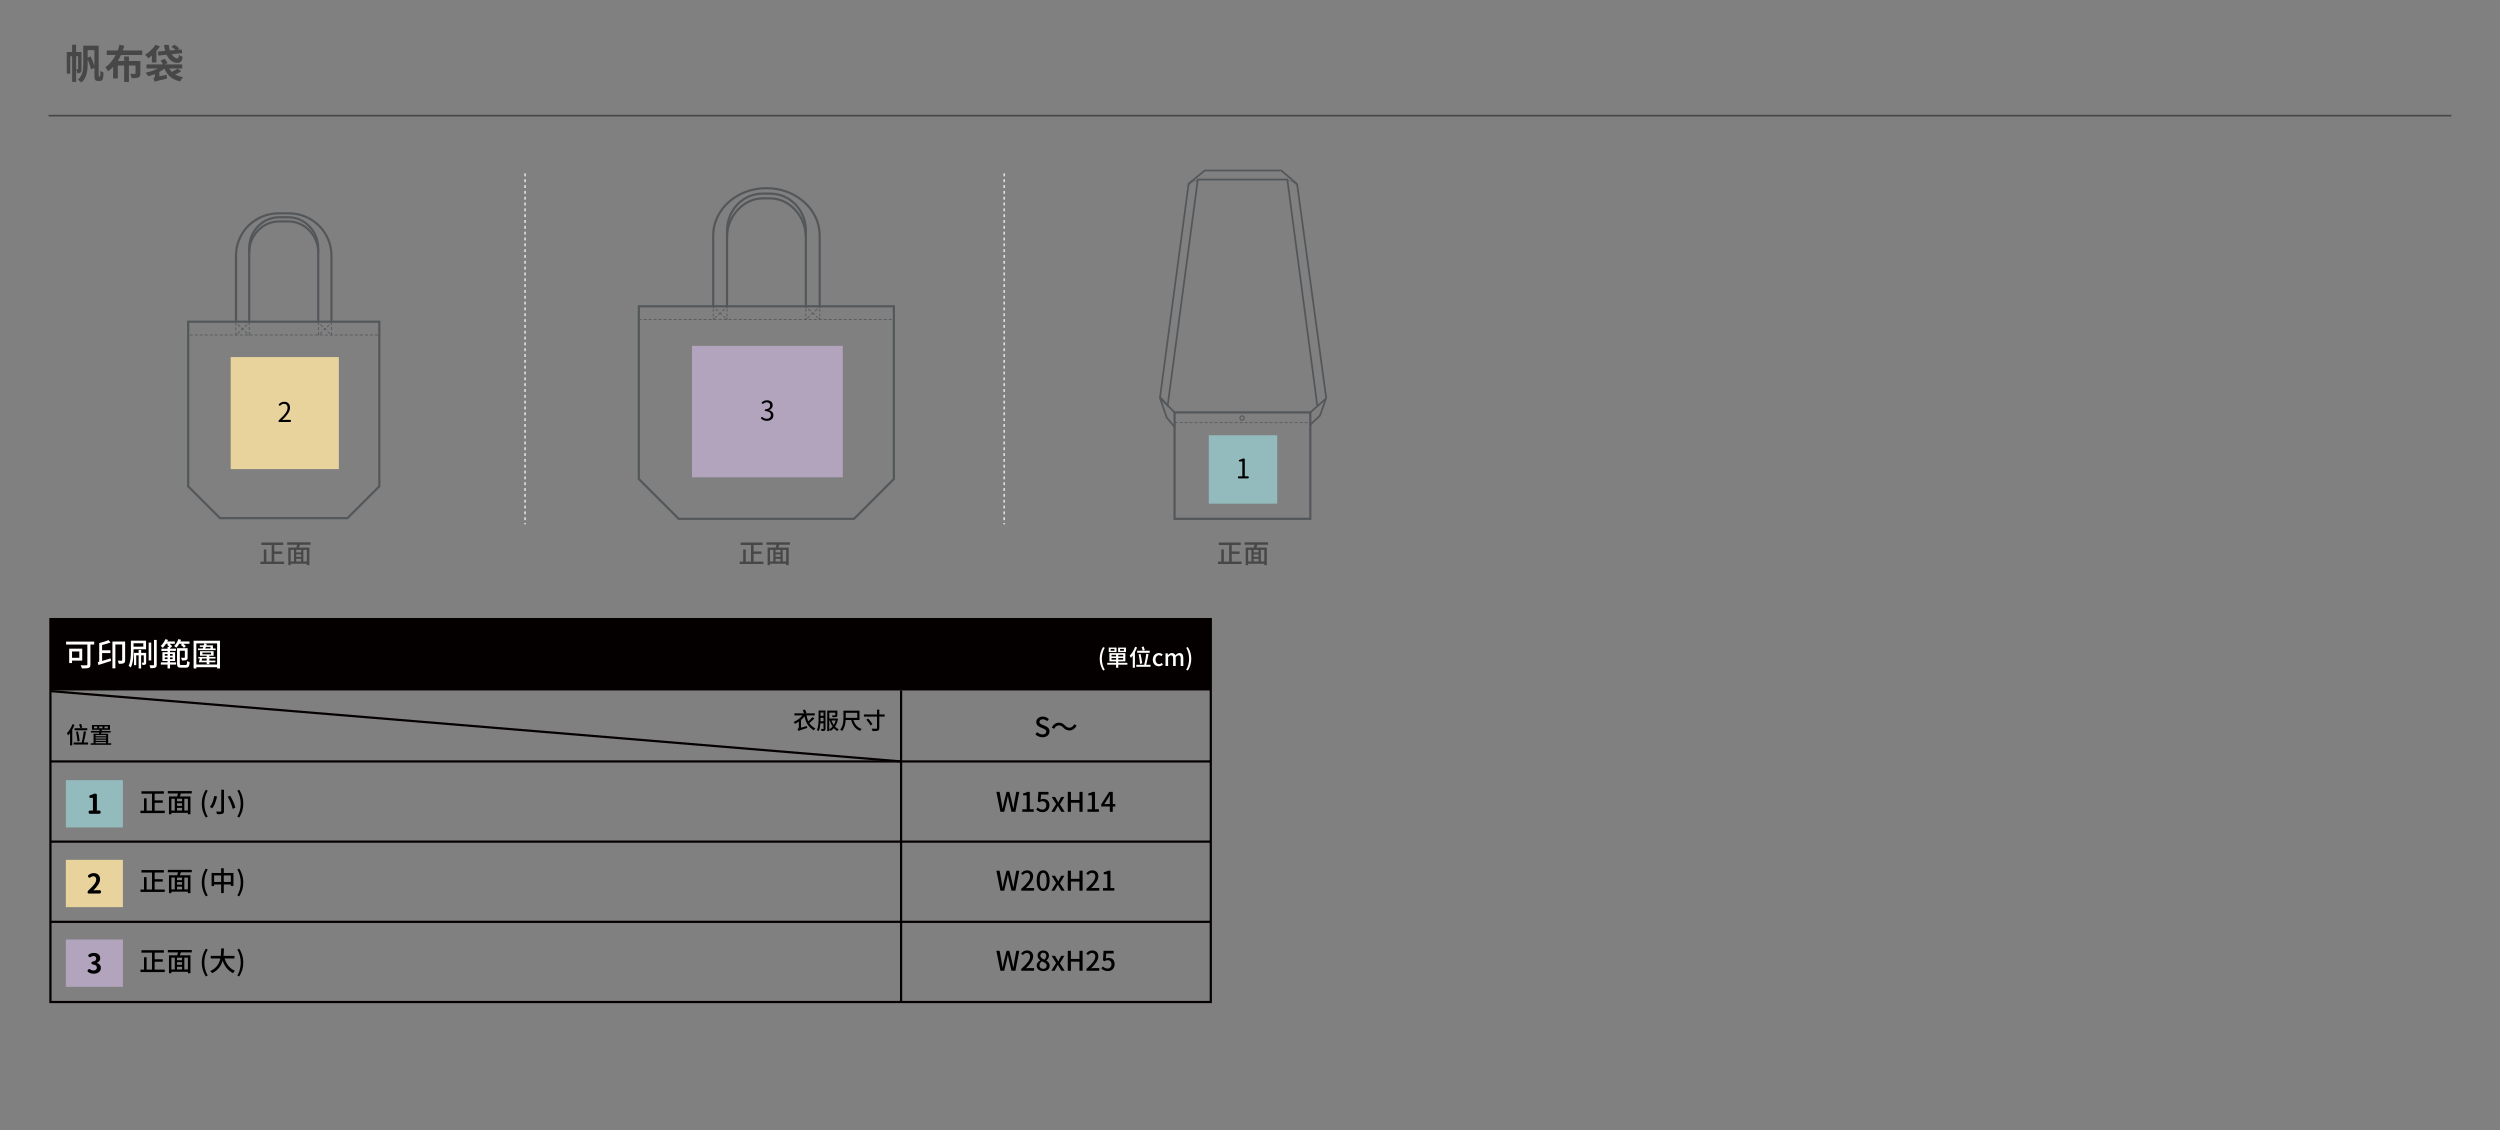 <?xml version="1.0" encoding="utf-8"?>
<!-- Generator: Adobe Illustrator 25.0.1, SVG Export Plug-In . SVG Version: 6.00 Build 0)  -->
<svg version="1.1" id="圖層_1" xmlns="http://www.w3.org/2000/svg" xmlns:xlink="http://www.w3.org/1999/xlink" x="0px" y="0px"
	 viewBox="0 0 1129.28 510.6" style="enable-background:new 0 0 1129.28 510.6;" xml:space="preserve">
<rect x="0" y="0" width="1129.28" height="510.6" fill="#808080" stroke="none"/>
<style type="text/css">
	.st0{clip-path:url(#SVGID_2_);}
	.st1{fill:#040000;}
	.st2{fill:none;stroke:#040000;stroke-miterlimit:10;}
	.st3{fill:#FFFFFF;}
	.st4{fill:#93BABD;}
	.st5{fill:#E7D39B;}
	.st6{fill:#B3A4BE;}
	.st7{fill:#C0BFBE;}
	.st8{fill:#D6D594;}
	.st9{fill:#D0A6A6;}
	.st10{fill:none;stroke:#000000;stroke-miterlimit:10;}
	.st11{fill:#94BABE;}
	.st12{fill:none;stroke:#54575A;}
	.st13{fill:#E8D39B;}
	.st14{fill:none;stroke:#54575A;stroke-linecap:round;stroke-linejoin:round;}
	.st15{fill:none;stroke:#595857;stroke-linejoin:round;stroke-miterlimit:10;}
	.st16{fill:#FFFFFF;stroke:#231815;stroke-linejoin:round;stroke-miterlimit:10;}
	.st17{fill:none;stroke:#54575A;stroke-width:0.777;}
	.st18{fill:#C0BFBF;}
	.st19{fill:#B4A4BE;}
	.st20{fill:none;stroke:#474747;stroke-width:0.75;stroke-miterlimit:10;}
	.st21{fill:#474747;}
	.st22{fill:none;stroke:#DCDDDD;stroke-width:0.75;stroke-miterlimit:10;stroke-dasharray:1.316,1.316;}
	.st23{fill:none;stroke:#040000;stroke-width:0.5;stroke-miterlimit:10;}
	.st24{fill:none;stroke:#000000;stroke-width:0.5;stroke-miterlimit:10;}
	.st25{fill:none;stroke:#54575A;stroke-miterlimit:10;}
	.st26{fill:none;stroke:#54575A;stroke-dasharray:1.5,1;}
	.st27{fill:none;stroke:#54575A;stroke-width:0.8;}
	.st28{fill:#54575A;}
	.st29{fill:#B0C7E7;}
	.st30{fill:#B1C693;}
	.st31{fill:none;stroke:#54575A;stroke-width:0.75;}
	.st32{fill:none;stroke:#000000;stroke-linecap:round;stroke-linejoin:round;}
	.st33{fill:none;stroke:#54575A;stroke-width:0.75;stroke-dasharray:1.5,1;}
	.st34{fill:#898989;}
	.st35{clip-path:url(#SVGID_6_);}
	.st36{fill:none;stroke:#140804;stroke-width:0.5;stroke-miterlimit:10;}
	.st37{fill:#140804;}
	.st38{fill:none;stroke:#140804;stroke-width:0.5;stroke-linecap:round;stroke-linejoin:round;stroke-miterlimit:10;}
	.st39{fill:none;}
	
		.st40{clip-path:url(#SVGID_10_);fill:none;stroke:#140804;stroke-width:0.5;stroke-linecap:round;stroke-linejoin:round;stroke-miterlimit:10;}
	
		.st41{clip-path:url(#SVGID_12_);fill:none;stroke:#140804;stroke-width:0.5;stroke-linecap:round;stroke-linejoin:round;stroke-miterlimit:10;}
	
		.st42{clip-path:url(#SVGID_12_);fill:none;stroke:#140804;stroke-width:0.5;stroke-linecap:round;stroke-linejoin:round;stroke-miterlimit:10;stroke-dasharray:0.352,0.352;}
	.st43{clip-path:url(#SVGID_12_);fill:#DBDBDC;}
	.st44{clip-path:url(#SVGID_12_);fill:#140804;}
	.st45{fill:none;stroke:#54575A;stroke-width:0.267;stroke-miterlimit:10;}
	.st46{fill:none;stroke:#54575A;stroke-width:0.801;stroke-linejoin:round;}
	.st47{fill:none;stroke:#54575A;stroke-width:0.801;}
	.st48{fill:none;stroke:#54575A;stroke-width:0.377;stroke-miterlimit:10;stroke-dasharray:1.356,0.904;}
	.st49{fill:none;stroke:#54575A;stroke-width:0.5;}
	.st50{fill:none;stroke:#54575A;stroke-width:0.377;stroke-miterlimit:10;}
	.st51{fill:none;stroke:#54575A;stroke-width:0.377;stroke-miterlimit:10;stroke-dasharray:1.234,0.823;}
	.st52{fill:none;stroke:#54575A;stroke-width:0.377;stroke-miterlimit:10;stroke-dasharray:1.459,0.973;}
	.st53{fill:none;stroke:#54575A;stroke-width:0.377;stroke-miterlimit:10;stroke-dasharray:1.474,0.983;}
</style>
<line class="st20" x1="21.96" y1="52.24" x2="1107.32" y2="52.24"/>
<g>
	<path class="st21" d="M36.83,31.17c0,0.68-0.07,1.24-0.47,1.57c-0.38,0.32-0.79,0.38-1.44,0.38c-0.04-0.5-0.25-1.31-0.5-1.82h0.72
		c0.11,0,0.14-0.04,0.14-0.18v-5.73h-0.9v11.63h-1.8V25.39h-0.85v7.9h-1.57V23.5h2.41v-3.29h1.8v3.29h2.45V31.17z M44.97,34.58
		c0.07,0,0.16-0.02,0.2-0.11c0.05-0.11,0.11-0.31,0.13-0.52c0.02-0.32,0.04-1.1,0.04-2c0.38,0.32,0.92,0.65,1.42,0.81
		c-0.04,0.92-0.09,2.02-0.2,2.49c-0.09,0.49-0.25,0.79-0.5,1.03c-0.27,0.22-0.65,0.32-0.99,0.32h-0.88c-0.45,0-0.86-0.14-1.17-0.49
		c-0.29-0.34-0.36-0.68-0.36-1.94v-3.51l-1.51,0.68c-0.29-1.13-0.94-2.93-1.55-4.48v1.98c0,2.84-0.36,6.39-2.83,8.43
		c-0.32-0.36-1.15-1.03-1.62-1.28c2.25-1.85,2.45-4.65,2.45-7.15v-8.21h6.97v13.5c0,0.11,0.02,0.25,0.05,0.32s0.11,0.13,0.18,0.13
		H44.97z M40.98,25.48c0.56,1.3,1.22,2.94,1.67,4.2v-7.04h-3.06v3.4L40.98,25.48z"/>
	<path class="st21" d="M54.64,24.84c-0.43,0.94-0.9,1.86-1.46,2.72h2.9v-2.07h2.16v2.07h5.17v5.58c0,0.99-0.2,1.53-0.92,1.85
		c-0.68,0.31-1.66,0.32-3.01,0.32c-0.09-0.59-0.4-1.4-0.67-1.94c0.83,0.04,1.78,0.04,2.03,0.04c0.29,0,0.38-0.07,0.38-0.31v-3.51
		h-2.99v7.44h-2.16v-7.44h-2.84v5.85h-2.14v-5.2c-0.7,0.74-1.44,1.39-2.29,1.98c-0.27-0.54-0.83-1.4-1.21-1.89
		c2-1.3,3.53-3.29,4.65-5.49h-4.02v-2.05h4.93c0.34-0.88,0.61-1.75,0.81-2.61l2.21,0.5c-0.22,0.7-0.45,1.4-0.7,2.11h8.79v2.05H54.64
		z"/>
	<path class="st21" d="M68.59,25.11c-0.52,0.45-1.04,0.88-1.55,1.24c-0.34-0.43-1.1-1.24-1.53-1.6c1.76-1.04,3.64-2.81,4.74-4.54
		l1.98,0.77c-0.45,0.7-0.99,1.39-1.58,2.07v5.2h-2.05V25.11z M81.87,32.2c-0.85,0.54-1.87,1.06-2.77,1.44
		c0.99,0.58,2.18,0.99,3.58,1.24c-0.47,0.45-1.04,1.31-1.3,1.89c-3.69-0.83-5.82-2.72-7.11-5.8c-0.67,0.56-1.44,1.06-2.3,1.53v1.96
		l3.35-0.68c0,0.54,0.05,1.3,0.13,1.71c-4.41,1.01-5.11,1.22-5.56,1.51c-0.09-0.47-0.4-1.26-0.63-1.62c0.32-0.11,0.7-0.36,0.7-1.04
		v-0.88c-0.99,0.4-2.03,0.72-3.02,0.97c-0.27-0.47-0.83-1.19-1.22-1.58c1.94-0.4,3.98-1.06,5.58-1.93h-5.11v-1.84h7.38
		c-0.25-0.56-0.65-1.26-1.04-1.76l1.91-0.74c0.5,0.59,1.01,1.39,1.26,1.93l-1.3,0.58h7.9v1.84h-5.85c0.32,0.58,0.7,1.08,1.15,1.55
		c0.94-0.45,1.96-1.04,2.63-1.51L81.87,32.2z M74.6,23c-0.25-0.85-0.41-1.76-0.49-2.74h2.12c0.07,0.92,0.27,1.76,0.54,2.54
		l2.54-0.25c-0.52-0.45-1.28-0.99-1.89-1.39l1.31-0.97c0.76,0.45,1.78,1.15,2.3,1.64l-0.85,0.65l1.91-0.18l0.2,1.73l-4.74,0.47
		c0.76,1.17,1.69,1.91,2.59,1.91c0.47-0.02,0.59-0.47,0.7-1.66c0.45,0.4,1.15,0.76,1.67,0.88c-0.29,2.29-0.97,2.77-2.45,2.77
		c-2.02,0-3.75-1.42-4.84-3.67l-3.71,0.38l-0.2-1.8L74.6,23z"/>
</g>
<g>
	<path class="st21" d="M128.35,253.68v1.08h-10.73v-1.08h1.56v-5.47h1.15v5.47h2.39v-7.51h-4.67v-1.09h9.93v1.09h-4.09v2.94h3.57
		v1.08h-3.57v3.49H128.35z"/>
	<path class="st21" d="M135.47,246.05c-0.14,0.44-0.29,0.91-0.41,1.32h4.68v7.9h-1.14v-0.62h-7.3v0.62h-1.08v-7.9h3.69
		c0.1-0.41,0.19-0.89,0.26-1.32h-4.47v-1.06h10.6v1.06H135.47z M131.3,253.62h1.5v-5.23h-1.5V253.62z M136.03,248.39h-2.23v1.13
		h2.23V248.39z M136.03,250.4h-2.23v1.14h2.23V250.4z M133.79,253.62h2.23v-1.19h-2.23V253.62z M138.6,248.39h-1.57v5.23h1.57
		V248.39z"/>
</g>
<g>
	<path class="st21" d="M344.87,253.68v1.08h-10.73v-1.08h1.56v-5.47h1.15v5.47h2.39v-7.51h-4.67v-1.09h9.93v1.09h-4.09v2.94h3.57
		v1.08h-3.57v3.49H344.87z"/>
	<path class="st21" d="M351.99,246.05c-0.14,0.44-0.29,0.91-0.41,1.32h4.68v7.9h-1.14v-0.62h-7.3v0.62h-1.08v-7.9h3.69
		c0.1-0.41,0.19-0.89,0.26-1.32h-4.47v-1.06h10.6v1.06H351.99z M347.82,253.62h1.5v-5.23h-1.5V253.62z M352.54,248.39h-2.23v1.13
		h2.23V248.39z M352.54,250.4h-2.23v1.14h2.23V250.4z M350.31,253.62h2.23v-1.19h-2.23V253.62z M355.12,248.39h-1.57v5.23h1.57
		V248.39z"/>
</g>
<g>
	<path class="st21" d="M560.85,253.68v1.08h-10.73v-1.08h1.56v-5.47h1.15v5.47h2.39v-7.51h-4.67v-1.09h9.93v1.09h-4.09v2.94h3.57
		v1.08h-3.57v3.49H560.85z"/>
	<path class="st21" d="M567.96,246.05c-0.14,0.44-0.29,0.91-0.41,1.32h4.68v7.9h-1.14v-0.62h-7.3v0.62h-1.08v-7.9h3.69
		c0.1-0.41,0.19-0.89,0.26-1.32h-4.47v-1.06h10.6v1.06H567.96z M563.79,253.62h1.5v-5.23h-1.5V253.62z M568.52,248.39h-2.23v1.13
		h2.23V248.39z M568.52,250.4h-2.23v1.14h2.23V250.4z M566.29,253.62h2.23v-1.19h-2.23V253.62z M571.1,248.39h-1.57v5.23h1.57
		V248.39z"/>
</g>
<path class="st25" d="M328.42,106.9c0-8.91,7.22-17.3,16.12-17.3h3.34c8.91,0,16.12,8.39,16.12,17.3"/>
<path class="st25" d="M143.74,113.92c0-7.49-6.04-13.89-13.43-13.89H126c-7.38,0-13.43,6.39-13.43,13.89"/>
<line class="st22" x1="237.18" y1="78.34" x2="237.18" y2="236.87"/>
<line class="st22" x1="453.61" y1="78.34" x2="453.61" y2="236.87"/>
<g>
	<defs>
		<polygon id="SVGID_11_" points="-165.15,192.21 -165.15,363.23 -57.22,363.23 -41.69,287.79 -36.46,192.21 		"/>
	</defs>
	<clipPath id="SVGID_2_">
		<use xlink:href="#SVGID_11_"  style="overflow:visible;"/>
	</clipPath>
	
		<path style="clip-path:url(#SVGID_2_);fill:none;stroke:#140804;stroke-width:0.5;stroke-linecap:round;stroke-linejoin:round;stroke-miterlimit:10;" d="
		M44.83,334.47c0,0,2.75,0.11,4.98-2.67"/>
	
		<path style="clip-path:url(#SVGID_2_);fill:none;stroke:#140804;stroke-width:0.5;stroke-linecap:round;stroke-linejoin:round;stroke-miterlimit:10;stroke-dasharray:0.352,0.352;" d="
		M47.04,334.57c0,0-0.27,0.16-1.18,0.48c-0.91,0.33-5.8,0.34-5.8,0.34h0.04H3.24c0,0-4.89-0.01-5.8-0.34
		c-0.91-0.33-1.18-0.48-1.18-0.48"/>
	<path style="clip-path:url(#SVGID_2_);fill:#DBDBDC;" d="M22.58,287.45c0,0.62-0.5,1.12-1.11,1.12c-0.61,0-1.1-0.5-1.1-1.12
		c0-0.61,0.49-1.11,1.1-1.11C22.08,286.34,22.58,286.84,22.58,287.45"/>
	
		<path style="clip-path:url(#SVGID_2_);fill:none;stroke:#140804;stroke-width:0.5;stroke-linecap:round;stroke-linejoin:round;stroke-miterlimit:10;" d="
		M22.58,287.45c0,0.62-0.5,1.12-1.11,1.12c-0.61,0-1.1-0.5-1.1-1.12c0-0.61,0.49-1.11,1.1-1.11
		C22.08,286.34,22.58,286.84,22.58,287.45z"/>
	<path style="clip-path:url(#SVGID_2_);fill:#140804;" d="M56.59,348.28c-0.99,0.37-2.22,1-2.98,1.66l0.6-1.66l-0.6-1.66
		C54.37,347.28,55.6,347.91,56.59,348.28"/>
</g>
<g>
	<g>
		<rect x="22.78" y="279.66" class="st1" width="524.15" height="32.23"/>
		<rect x="22.78" y="279.66" class="st2" width="524.15" height="172.96"/>
		<line class="st2" x1="22.78" y1="343.95" x2="546.93" y2="343.95"/>
		<line class="st2" x1="22.78" y1="380.17" x2="546.93" y2="380.17"/>
		<line class="st2" x1="22.78" y1="416.4" x2="546.93" y2="416.4"/>
		<line class="st2" x1="407.03" y1="311.89" x2="407.03" y2="452.62"/>
		<line class="st2" x1="22.78" y1="312.18" x2="407.03" y2="343.95"/>
	</g>
	<g>
		<path class="st3" d="M42.55,291.14h-1.7v9.04c0,0.86-0.21,1.3-0.81,1.5c-0.61,0.24-1.62,0.26-3.05,0.26
			c-0.07-0.39-0.34-1.04-0.56-1.43c1.09,0.06,2.27,0.04,2.62,0.04c0.31-0.02,0.41-0.1,0.41-0.4v-9.01h-9.61v-1.33h12.7V291.14z
			 M32.54,298.39v1.12h-1.29v-6.49h5.89v5.38H32.54z M32.54,294.27v2.86h3.29v-2.86H32.54z"/>
		<path class="st3" d="M46.13,298.55c1.17-0.34,2.53-0.76,3.83-1.16l0.2,1.17c-2,0.67-4.13,1.34-5.7,1.84l-0.29-1.32
			c0.2-0.06,0.41-0.11,0.64-0.17v-8.42c1.47-0.36,3.15-0.87,4.13-1.36l1.04,1.06c-1.13,0.47-2.53,0.84-3.86,1.16v2.37h3.76v1.29
			h-3.76V298.55z M56.51,298.2c0,0.7-0.13,1.16-0.61,1.37c-0.49,0.26-1.22,0.29-2.23,0.29c-0.06-0.38-0.3-1.04-0.51-1.42
			c0.77,0.03,1.52,0.03,1.73,0.01c0.23,0,0.3-0.07,0.3-0.29v-7.05h-3.07v10.78h-1.34v-12.1h5.75V298.2z"/>
		<path class="st3" d="M60.32,293.29v0.84c0,2.16-0.17,5.33-1.23,7.38c-0.21-0.21-0.71-0.62-1-0.74c0.97-1.89,1.04-4.63,1.04-6.63
			v-4.75h6.85v3.9H60.32z M60.32,290.57v1.53h4.42v-1.53H60.32z M66.03,299.19c0,0.49-0.06,0.8-0.36,0.99
			c-0.31,0.19-0.71,0.21-1.32,0.21c-0.01-0.31-0.17-0.77-0.31-1.07c0.37,0.03,0.66,0.03,0.77,0.01c0.11,0,0.14-0.04,0.14-0.16v-3.16
			h-1.2v5.95h-1.12v-5.95h-1.1v4.48h-1v-5.58h2.1v-1.34h1.12v1.34h2.27V299.19z M68.32,298.35h-1.17v-8.08h1.17V298.35z
			 M70.79,289.08v11.14c0,0.76-0.16,1.14-0.6,1.34c-0.44,0.23-1.22,0.27-2.26,0.27c-0.04-0.34-0.23-0.96-0.4-1.33
			c0.76,0.03,1.5,0.03,1.73,0.03c0.23-0.01,0.3-0.07,0.3-0.31v-11.14H70.79z"/>
		<path class="st3" d="M76.8,299.19h2.75v1.02H76.8v1.74h-1.12v-1.74h-3.02v-1.02h3.02v-0.61h-2.32v-3.97h2.32v-0.59H72.9v-0.99
			h2.79v-0.81h0.83c-0.31-0.31-0.7-0.69-1.03-0.96l0.53-0.44h-1.03c-0.47,0.7-0.97,1.34-1.47,1.84c-0.19-0.23-0.64-0.67-0.92-0.89
			c0.86-0.74,1.64-1.9,2.1-3.06l1.2,0.34c-0.1,0.24-0.21,0.47-0.34,0.71h3.42v1.04h-2.39c0.46,0.36,0.94,0.8,1.22,1.13l-0.86,0.77
			c-0.04-0.06-0.09-0.11-0.14-0.17v0.49h2.66v0.99H76.8v0.59h2.29v3.97H76.8V299.19z M74.43,296.19h1.26v-0.76h-1.26V296.19z
			 M75.69,297.73v-0.76h-1.26v0.76H75.69z M76.8,295.43v0.76h1.19v-0.76H76.8z M77.99,296.97H76.8v0.76h1.19V296.97z M80.96,290.81
			c-0.39,0.69-0.84,1.29-1.3,1.77c-0.21-0.21-0.73-0.6-1-0.79c0.81-0.74,1.52-1.89,1.89-3.09l1.22,0.3
			c-0.09,0.26-0.17,0.5-0.27,0.76h4.09v1.04h-2.8c0.43,0.34,0.93,0.76,1.19,1.07l-0.89,0.77c-0.3-0.39-0.92-0.96-1.43-1.34l0.63-0.5
			H80.96z M83.86,300.41c0.51,0,0.61-0.31,0.67-1.82c0.29,0.21,0.81,0.43,1.16,0.51c-0.14,1.92-0.5,2.5-1.73,2.5h-2.19
			c-1.39,0-1.8-0.38-1.8-1.87v-6.93h4.78v4.15c0,0.6-0.11,0.97-0.54,1.17c-0.44,0.21-1.09,0.24-2,0.24
			c-0.07-0.36-0.27-0.9-0.46-1.23c0.67,0.01,1.3,0.01,1.5,0.01c0.19-0.01,0.24-0.06,0.24-0.23v-2.96h-2.26v5.78
			c0,0.56,0.1,0.67,0.69,0.67H83.86z"/>
		<path class="st3" d="M99.37,289.42v12.52h-1.3v-0.56h-9.38v0.56h-1.24v-12.52H99.37z M98.07,300.19v-9.57h-9.38v9.57H98.07z
			 M97.4,292.91v0.76h-7.96v-0.76h2.15c0.09-0.23,0.17-0.46,0.24-0.71h-1.57v-0.7h1.77c0.09-0.29,0.16-0.54,0.23-0.8l1.12,0.14
			l-0.17,0.66h2.97v1.42H97.4z M94.57,296.75h2.76v0.71h-2.76v0.93h2.72v0.76h-2.72V300h-1.2v-0.86h-3.56
			c0.16-0.46,0.33-1.1,0.47-1.69h-0.71v-0.71h3.8v-0.53h-3.03v-2.07h6.16v2.07h-1.93V296.75z M93.37,297.46h-2.07
			c-0.07,0.31-0.14,0.63-0.23,0.93h2.3V297.46z M91.45,295.57h3.87v-0.79h-3.87V295.57z M92.98,292.2
			c-0.07,0.26-0.16,0.49-0.23,0.71h2.32v-0.71H92.98z"/>
	</g>
	<g>
		<path class="st3" d="M496.75,297.58c0-2.04,0.57-3.73,1.53-5.29l0.75,0.32c-0.89,1.49-1.3,3.24-1.3,4.97
			c0,1.74,0.41,3.49,1.3,4.97l-0.75,0.33C497.32,301.31,496.75,299.64,496.75,297.58z"/>
		<path class="st3" d="M509.26,300.25h-4.12v1.38h-0.98v-1.38h-4.02v-0.84h4.02v-0.67h-3.02v-3.72h7.19v3.72h-3.19v0.67h4.12V300.25
			z M504.34,294.55h-3.51v-2.03h3.51V294.55z M503.42,293.14h-1.73v0.8h1.73V293.14z M502.08,296.51h2.07v-0.72h-2.07V296.51z
			 M504.16,297.97v-0.75h-2.07v0.75H504.16z M508.61,294.55h-3.54v-2.03h3.54V294.55z M507.35,295.79h-2.21v0.72h2.21V295.79z
			 M507.35,297.22h-2.21v0.75h2.21V297.22z M507.7,293.14h-1.76v0.8h1.76V293.14z"/>
		<path class="st3" d="M513.65,292.45c-0.27,0.73-0.62,1.45-1,2.15v7.02h-0.97v-5.51c-0.27,0.38-0.56,0.73-0.85,1.03
			c-0.09-0.23-0.37-0.75-0.54-0.97c0.98-0.96,1.91-2.48,2.46-3.99L513.65,292.45z M519.71,300.29v0.92h-6.44v-0.92h3.59
			c0.37-1.37,0.76-3.46,0.93-4.98l1,0.17c-0.28,1.56-0.67,3.49-1.05,4.82H519.71z M519.33,294.87h-5.65v-0.93h5.65V294.87z
			 M514.98,299.9c-0.08-1.08-0.36-2.92-0.65-4.33l0.86-0.2c0.32,1.4,0.64,3.2,0.75,4.25L514.98,299.9z M516.16,293.89
			c-0.07-0.44-0.28-1.12-0.48-1.64l0.91-0.23c0.2,0.51,0.41,1.15,0.52,1.6L516.16,293.89z"/>
		<path class="st3" d="M520.73,297.98c0-1.91,1.32-3,2.82-3c0.73,0,1.25,0.29,1.67,0.65l-0.59,0.78c-0.31-0.28-0.63-0.45-1.03-0.45
			c-0.95,0-1.64,0.81-1.64,2.02c0,1.2,0.65,2,1.61,2c0.48,0,0.9-0.23,1.24-0.52l0.49,0.79c-0.52,0.47-1.19,0.71-1.84,0.71
			C521.91,300.96,520.73,299.87,520.73,297.98z"/>
		<path class="st3" d="M526.49,295.12h0.97l0.09,0.8h0.03c0.49-0.52,1.06-0.94,1.76-0.94c0.85,0,1.33,0.39,1.58,1.05
			c0.56-0.6,1.14-1.05,1.85-1.05c1.19,0,1.75,0.81,1.75,2.26v3.59h-1.19v-3.44c0-0.98-0.31-1.38-0.95-1.38
			c-0.39,0-0.81,0.26-1.29,0.78v4.04h-1.19v-3.44c0-0.98-0.3-1.38-0.95-1.38c-0.38,0-0.81,0.26-1.29,0.78v4.04h-1.18V295.12z"/>
		<path class="st3" d="M535.82,302.55c0.89-1.48,1.31-3.23,1.31-4.97c0-1.73-0.42-3.48-1.31-4.97l0.75-0.32
			c0.97,1.56,1.54,3.25,1.54,5.29c0,2.06-0.57,3.73-1.54,5.3L535.82,302.55z"/>
	</g>
	<g>
		<path d="M33.66,327.42c-0.27,0.74-0.63,1.47-1.02,2.17v7.12h-0.99v-5.58c-0.27,0.39-0.57,0.74-0.86,1.04
			c-0.09-0.23-0.38-0.76-0.55-0.99c1-0.98,1.93-2.51,2.49-4.04L33.66,327.42z M39.8,335.37v0.93h-6.53v-0.93h3.64
			c0.38-1.39,0.77-3.51,0.94-5.05l1.02,0.17c-0.28,1.58-0.68,3.54-1.06,4.88H39.8z M39.41,329.88h-5.72v-0.95h5.72V329.88z
			 M35.01,334.97c-0.08-1.09-0.37-2.96-0.66-4.39l0.87-0.2c0.33,1.42,0.65,3.24,0.76,4.3L35.01,334.97z M36.21,328.88
			c-0.07-0.44-0.28-1.13-0.48-1.66l0.92-0.23c0.2,0.51,0.42,1.17,0.52,1.62L36.21,328.88z"/>
		<path d="M50.23,335.73v0.71h-9.27v-0.71h1.3v-4.3h2.49c0.02-0.17,0.05-0.34,0.07-0.52h-3.75v-0.74h3.86
			c0.02-0.18,0.04-0.36,0.06-0.52h-3.46v-2.16h8.15v2.16H46c-0.03,0.17-0.05,0.35-0.09,0.52h4.06v0.74h-4.2
			c-0.02,0.19-0.06,0.36-0.11,0.52h3.2v4.3H50.23z M43.92,328.16h-1.45v0.8h1.45V328.16z M43.18,332.05v0.5h4.71v-0.5H43.18z
			 M47.9,333.08h-4.71v0.51h4.71V333.08z M43.18,334.66h4.71v-0.52h-4.71V334.66z M43.18,335.73h4.71v-0.53h-4.71V335.73z
			 M44.81,328.96h1.49v-0.8h-1.49V328.96z M47.19,328.96h1.52v-0.8h-1.52V328.96z"/>
	</g>
	<g>
		<path d="M467.69,331.69l0.83-0.98c0.65,0.65,1.53,1.06,2.4,1.06c1.09,0,1.7-0.51,1.7-1.27c0-0.82-0.61-1.08-1.44-1.44l-1.25-0.54
			c-0.87-0.37-1.84-1.05-1.84-2.36c0-1.42,1.25-2.48,2.96-2.48c1.05,0,2.04,0.44,2.73,1.14l-0.75,0.91
			c-0.56-0.5-1.19-0.81-1.98-0.81c-0.92,0-1.52,0.44-1.52,1.16c0,0.77,0.72,1.07,1.46,1.36l1.24,0.53c1.06,0.45,1.84,1.11,1.84,2.44
			c0,1.44-1.2,2.62-3.17,2.62C469.66,333.01,468.51,332.52,467.69,331.69z"/>
		<path d="M480.26,328.63c-0.6-0.6-1.09-0.96-1.96-0.96c-0.89,0-1.66,0.62-2.15,1.55l-1.08-0.59c0.8-1.44,1.95-2.19,3.24-2.19
			c1.14,0,1.97,0.45,2.83,1.32c0.6,0.6,1.09,0.96,1.96,0.96c0.89,0,1.66-0.62,2.15-1.55l1.08,0.59c-0.8,1.44-1.95,2.19-3.24,2.19
			C481.95,329.95,481.11,329.5,480.26,328.63z"/>
	</g>
	<g>
		<path d="M450.07,357.69h1.47l0.84,4.69l0.48,2.89h0.05c0.2-0.97,0.4-1.93,0.61-2.89l1.16-4.69h1.25l1.17,4.69
			c0.21,0.94,0.4,1.91,0.61,2.89h0.06c0.15-0.98,0.31-1.95,0.45-2.89l0.86-4.69h1.36l-1.77,9.01h-1.75l-1.21-5.01
			c-0.16-0.71-0.29-1.38-0.42-2.07h-0.06c-0.12,0.68-0.27,1.36-0.42,2.07l-1.19,5.01h-1.71L450.07,357.69z"/>
		<path d="M461.8,365.54h1.97v-6.27h-1.62v-0.89c0.84-0.16,1.44-0.37,1.96-0.69h1.06v7.84h1.76v1.16h-5.14V365.54z"/>
		<path d="M468.06,365.66l0.67-0.92c0.51,0.51,1.16,0.97,2.1,0.97c1.02,0,1.79-0.72,1.79-1.92s-0.69-1.88-1.71-1.88
			c-0.58,0-0.92,0.17-1.44,0.51l-0.69-0.45l0.27-4.27h4.56v1.19h-3.34l-0.21,2.31c0.38-0.2,0.75-0.32,1.24-0.32
			c1.51,0,2.74,0.89,2.74,2.86c0,1.99-1.46,3.12-3.03,3.12C469.58,366.86,468.69,366.29,468.06,365.66z"/>
		<path d="M477.06,363.19l-2.02-3.22h1.52l0.81,1.36c0.2,0.37,0.42,0.75,0.64,1.13h0.05c0.18-0.38,0.38-0.76,0.56-1.13l0.71-1.36
			h1.47l-2.02,3.38l2.17,3.35h-1.53l-0.88-1.42c-0.22-0.4-0.45-0.82-0.7-1.2h-0.06c-0.21,0.38-0.42,0.78-0.62,1.2l-0.78,1.42h-1.48
			L477.06,363.19z"/>
		<path d="M482.33,357.69h1.42v3.67h3.85v-3.67h1.42v9.01h-1.42v-4.1h-3.85v4.1h-1.42V357.69z"/>
		<path d="M491.25,365.54h1.97v-6.27h-1.62v-0.89c0.84-0.16,1.44-0.37,1.96-0.69h1.06v7.84h1.76v1.16h-5.14V365.54z"/>
		<path d="M503.79,364.28h-1.15v2.42h-1.32v-2.42h-3.89v-0.94l3.59-5.64h1.63v5.5h1.15V364.28z M501.31,363.19v-2.36
			c0-0.49,0.05-1.25,0.07-1.74h-0.05c-0.22,0.45-0.46,0.92-0.72,1.38l-1.77,2.72H501.31z"/>
	</g>
	<g>
		<path d="M450.07,393.31h1.47l0.84,4.69l0.48,2.89h0.05c0.2-0.97,0.4-1.93,0.61-2.89l1.16-4.69h1.25l1.17,4.69
			c0.21,0.94,0.4,1.91,0.61,2.89h0.06c0.15-0.98,0.31-1.95,0.45-2.89l0.86-4.69h1.36l-1.77,9.01h-1.75l-1.21-5.01
			c-0.16-0.71-0.29-1.38-0.42-2.07h-0.06c-0.12,0.69-0.27,1.36-0.42,2.07l-1.19,5.01h-1.71L450.07,393.31z"/>
		<path d="M461.29,401.5c2.66-2.35,4.03-4.1,4.03-5.58c0-0.98-0.53-1.65-1.53-1.65c-0.71,0-1.3,0.45-1.77,1l-0.8-0.78
			c0.77-0.83,1.57-1.35,2.74-1.35c1.65,0,2.72,1.08,2.72,2.7c0,1.74-1.38,3.54-3.29,5.36c0.47-0.05,1.03-0.08,1.47-0.08h2.25v1.2
			h-5.81V401.5z"/>
		<path d="M468.3,397.78c0-3.12,1.14-4.64,2.91-4.64c1.76,0,2.91,1.53,2.91,4.64c0,3.13-1.15,4.7-2.91,4.7
			C469.44,402.47,468.3,400.91,468.3,397.78z M472.78,397.78c0-2.58-0.65-3.52-1.57-3.52c-0.92,0-1.57,0.94-1.57,3.52
			c0,2.61,0.65,3.59,1.57,3.59C472.13,401.36,472.78,400.38,472.78,397.78z"/>
		<path d="M477.06,398.8l-2.02-3.22h1.52l0.81,1.36c0.2,0.37,0.42,0.75,0.64,1.13h0.05c0.18-0.38,0.38-0.76,0.56-1.13l0.71-1.36
			h1.47l-2.02,3.38l2.17,3.35h-1.53l-0.88-1.42c-0.22-0.4-0.45-0.82-0.7-1.2h-0.06c-0.21,0.38-0.42,0.78-0.62,1.2l-0.78,1.42h-1.48
			L477.06,398.8z"/>
		<path d="M482.33,393.31h1.42v3.67h3.85v-3.67h1.42v9.01h-1.42v-4.1h-3.85v4.1h-1.42V393.31z"/>
		<path d="M490.74,401.5c2.66-2.35,4.03-4.1,4.03-5.58c0-0.98-0.53-1.65-1.53-1.65c-0.71,0-1.3,0.45-1.77,1l-0.8-0.78
			c0.77-0.83,1.57-1.35,2.74-1.35c1.65,0,2.72,1.08,2.72,2.7c0,1.74-1.38,3.54-3.29,5.36c0.47-0.05,1.03-0.08,1.47-0.08h2.25v1.2
			h-5.81V401.5z"/>
		<path d="M498.23,401.15h1.97v-6.27h-1.62v-0.89c0.84-0.16,1.44-0.37,1.96-0.69h1.06v7.84h1.76v1.16h-5.14V401.15z"/>
	</g>
	<g>
		<path d="M450.07,429.49h1.47l0.84,4.69l0.48,2.89h0.05c0.2-0.97,0.4-1.93,0.61-2.89l1.16-4.69h1.25l1.17,4.69
			c0.21,0.94,0.4,1.91,0.61,2.89h0.06c0.15-0.98,0.31-1.95,0.45-2.89l0.86-4.69h1.36l-1.77,9.01h-1.75l-1.21-5.01
			c-0.16-0.71-0.29-1.38-0.42-2.07h-0.06c-0.12,0.68-0.27,1.36-0.42,2.07l-1.19,5.01h-1.71L450.07,429.49z"/>
		<path d="M461.29,437.68c2.66-2.35,4.03-4.1,4.03-5.58c0-0.98-0.53-1.65-1.53-1.65c-0.71,0-1.3,0.45-1.77,1l-0.8-0.78
			c0.77-0.83,1.57-1.35,2.74-1.35c1.65,0,2.72,1.08,2.72,2.7c0,1.74-1.38,3.54-3.29,5.36c0.47-0.05,1.03-0.09,1.47-0.09h2.25v1.2
			h-5.81V437.68z"/>
		<path d="M468.29,436.26c0-1.19,0.78-1.98,1.62-2.42v-0.06c-0.67-0.48-1.21-1.15-1.21-2.1c0-1.41,1.09-2.33,2.57-2.33
			c1.57,0,2.55,0.98,2.55,2.39c0,0.92-0.62,1.7-1.19,2.12v0.06c0.81,0.46,1.52,1.16,1.52,2.39c0,1.33-1.17,2.36-2.91,2.36
			C469.54,438.66,468.29,437.65,468.29,436.26z M472.8,436.26c0-1.1-0.99-1.52-2.21-2.02c-0.62,0.43-1.05,1.1-1.05,1.88
			c0,0.89,0.75,1.52,1.71,1.52C472.17,437.64,472.8,437.1,472.8,436.26z M472.62,431.81c0-0.83-0.5-1.46-1.38-1.46
			c-0.73,0-1.29,0.5-1.29,1.31c0,0.98,0.86,1.43,1.86,1.82C472.35,432.99,472.62,432.41,472.62,431.81z"/>
		<path d="M477.06,434.98l-2.02-3.22h1.52l0.81,1.36c0.2,0.37,0.42,0.75,0.64,1.13h0.05c0.18-0.38,0.38-0.76,0.56-1.13l0.71-1.36
			h1.47l-2.02,3.38l2.17,3.35h-1.53l-0.88-1.42c-0.22-0.4-0.45-0.82-0.7-1.2h-0.06c-0.21,0.38-0.42,0.78-0.62,1.2l-0.78,1.42h-1.48
			L477.06,434.98z"/>
		<path d="M482.33,429.49h1.42v3.67h3.85v-3.67h1.42v9.01h-1.42v-4.1h-3.85v4.1h-1.42V429.49z"/>
		<path d="M490.74,437.68c2.66-2.35,4.03-4.1,4.03-5.58c0-0.98-0.53-1.65-1.53-1.65c-0.71,0-1.3,0.45-1.77,1l-0.8-0.78
			c0.77-0.83,1.57-1.35,2.74-1.35c1.65,0,2.72,1.08,2.72,2.7c0,1.74-1.38,3.54-3.29,5.36c0.47-0.05,1.03-0.09,1.47-0.09h2.25v1.2
			h-5.81V437.68z"/>
		<path d="M497.51,437.46l0.67-0.92c0.51,0.51,1.16,0.97,2.1,0.97c1.02,0,1.79-0.72,1.79-1.92s-0.69-1.88-1.71-1.88
			c-0.58,0-0.92,0.17-1.44,0.51l-0.69-0.45l0.27-4.27h4.56v1.19h-3.34l-0.21,2.31c0.38-0.2,0.75-0.32,1.24-0.32
			c1.51,0,2.74,0.89,2.74,2.86c0,1.99-1.46,3.12-3.03,3.12C499.04,438.66,498.14,438.08,497.51,437.46z"/>
	</g>
	<g>
		<path d="M367.86,324.54c-0.67,0.71-1.55,1.48-2.3,2.07c0.62,0.93,1.49,1.74,2.76,2.46c-0.25,0.2-0.57,0.57-0.68,0.87
			c-2.71-1.71-3.69-3.65-4.21-6.38c-0.46,0.58-1,1.13-1.6,1.64v3.51l2.62-0.78c0.04,0.27,0.15,0.67,0.21,0.89
			c-3.19,1.01-3.63,1.17-3.94,1.36c-0.08-0.2-0.35-0.58-0.51-0.73c0.23-0.16,0.63-0.5,0.63-1.03v-2.46
			c-0.56,0.38-1.14,0.71-1.75,1.01c-0.12-0.25-0.38-0.65-0.56-0.86c1.53-0.65,3.01-1.77,3.94-2.95h-3.63v-0.93h4.34
			c-0.11-0.41-0.35-0.98-0.58-1.42l1-0.3c0.26,0.47,0.56,1.09,0.67,1.49l-0.68,0.23h4.43v0.93h-3.71c0.18,0.99,0.42,1.86,0.8,2.65
			c0.68-0.56,1.43-1.27,1.92-1.86L367.86,324.54z"/>
		<path d="M372.89,329.11c0,0.47-0.08,0.77-0.38,0.92c-0.29,0.17-0.72,0.19-1.43,0.18c-0.02-0.24-0.14-0.69-0.26-0.93
			c0.43,0.02,0.85,0.01,0.99,0.01c0.13-0.01,0.18-0.05,0.18-0.2v-2.36h-1.42c-0.09,1.24-0.29,2.54-0.76,3.51
			c-0.17-0.15-0.57-0.37-0.8-0.45c0.69-1.45,0.75-3.55,0.75-5.08v-3.75h3.13V329.11z M371.99,325.8v-1.54h-1.34v0.44
			c0,0.34,0,0.71-0.02,1.1H371.99z M370.65,321.85v1.49h1.34v-1.49H370.65z M378.54,324.71c-0.25,1.41-0.72,2.56-1.35,3.5
			c0.48,0.52,1.04,0.96,1.67,1.26c-0.22,0.18-0.48,0.51-0.63,0.76c-0.6-0.33-1.13-0.77-1.6-1.29c-0.44,0.5-0.92,0.91-1.47,1.24
			c-0.13-0.22-0.37-0.54-0.57-0.7v0.75h-0.92v-9.24h4.57v2.02c0,0.45-0.09,0.7-0.46,0.83c-0.37,0.14-0.92,0.14-1.7,0.14
			c-0.04-0.25-0.19-0.6-0.3-0.83c0.58,0.02,1.17,0.02,1.31,0.01c0.17,0,0.22-0.03,0.22-0.16v-1.09h-2.71v2.66h3.22l0.16-0.03
			L378.54,324.71z M374.59,329.44c0.55-0.28,1.05-0.71,1.49-1.24c-0.56-0.8-0.99-1.74-1.3-2.77h-0.19V329.44z M375.61,325.43
			c0.24,0.73,0.58,1.42,1,2.03c0.37-0.6,0.67-1.27,0.88-2.03H375.61z"/>
		<path d="M385.49,325.23c0.59,1.95,1.75,3.41,3.73,4.03c-0.22,0.21-0.52,0.62-0.67,0.89c-2.19-0.78-3.38-2.49-4.05-4.92h-2.5
			c-0.1,1.68-0.48,3.66-1.67,5.02c-0.16-0.2-0.59-0.58-0.81-0.69c1.36-1.57,1.48-3.86,1.48-5.54v-2.99h7.24v4.21H385.49z
			 M382.03,324.28h5.19v-2.31h-5.19v2.06V324.28z"/>
		<path d="M399.59,323.7h-2.4v5.15c0,0.71-0.19,1.02-0.65,1.19c-0.47,0.17-1.28,0.2-2.39,0.2c-0.06-0.3-0.27-0.8-0.44-1.09
			c0.92,0.03,1.82,0.03,2.1,0.02c0.25,0,0.34-0.08,0.34-0.33v-5.14h-5.91v-0.98h5.91v-2.15h1.05v2.15h2.4V323.7z M392.17,324.6
			c0.73,0.77,1.57,1.82,1.91,2.57l-0.89,0.56c-0.32-0.72-1.11-1.83-1.85-2.62L392.17,324.6z"/>
	</g>
	<g>
		<path d="M74.42,366.19v1.1H63.46v-1.1h1.59v-5.58h1.17v5.58h2.44v-7.66H63.9v-1.11h10.13v1.11h-4.17v3h3.65v1.1h-3.65v3.56H74.42z
			"/>
		<path d="M81.68,358.41c-0.15,0.45-0.29,0.93-0.42,1.35h4.77v8.06h-1.16v-0.64h-7.45v0.64h-1.1v-8.06h3.77
			c0.1-0.42,0.2-0.91,0.27-1.35h-4.56v-1.08h10.82v1.08H81.68z M77.42,366.13h1.53v-5.33h-1.53V366.13z M82.24,360.79h-2.28v1.15
			h2.28V360.79z M82.24,362.85h-2.28v1.16h2.28V362.85z M79.96,366.13h2.28v-1.21h-2.28V366.13z M84.87,360.79h-1.6v5.33h1.6V360.79
			z"/>
		<path d="M91.14,363.01c0-2.41,0.67-4.41,1.81-6.25l0.88,0.38c-1.05,1.76-1.54,3.83-1.54,5.88c0,2.06,0.49,4.12,1.54,5.87
			l-0.88,0.39C91.82,367.41,91.14,365.44,91.14,363.01z"/>
		<path d="M98.06,359.78c-0.4,1.79-1.09,4-2.15,5.36c-0.28-0.21-0.78-0.49-1.09-0.6c1.03-1.27,1.68-3.38,1.96-4.99L98.06,359.78z
			 M101.18,356.74v9.56c0,0.76-0.2,1.09-0.67,1.29c-0.49,0.18-1.27,0.22-2.44,0.21c-0.07-0.32-0.27-0.86-0.45-1.19
			c0.83,0.04,1.73,0.04,1.98,0.02c0.26-0.01,0.34-0.09,0.34-0.33v-9.56H101.18z M103.97,359.45c1.04,1.7,2.04,3.93,2.35,5.41
			l-1.24,0.49c-0.26-1.44-1.22-3.72-2.22-5.48L103.97,359.45z"/>
		<path d="M107.2,368.88c1.05-1.75,1.54-3.82,1.54-5.87c0-2.04-0.49-4.11-1.54-5.88l0.88-0.38c1.15,1.85,1.82,3.84,1.82,6.25
			c0,2.44-0.67,4.41-1.82,6.27L107.2,368.88z"/>
	</g>
	<g>
		<path d="M74.42,401.8v1.1H63.46v-1.1h1.59v-5.58h1.17v5.58h2.44v-7.66H63.9v-1.11h10.13v1.11h-4.17v3h3.65v1.1h-3.65v3.56H74.42z"
			/>
		<path d="M81.68,394.02c-0.15,0.45-0.29,0.93-0.42,1.35h4.77v8.06h-1.16v-0.64h-7.45v0.64h-1.1v-8.06h3.77
			c0.1-0.42,0.2-0.91,0.27-1.35h-4.56v-1.08h10.82v1.08H81.68z M77.42,401.74h1.53v-5.34h-1.53V401.74z M82.24,396.41h-2.28v1.15
			h2.28V396.41z M82.24,398.46h-2.28v1.16h2.28V398.46z M79.96,401.74h2.28v-1.21h-2.28V401.74z M84.87,396.41h-1.6v5.34h1.6V396.41
			z"/>
		<path d="M91.14,398.62c0-2.41,0.67-4.4,1.81-6.25l0.88,0.38c-1.05,1.76-1.54,3.83-1.54,5.87c0,2.06,0.49,4.12,1.54,5.88
			l-0.88,0.39C91.82,403.03,91.14,401.06,91.14,398.62z"/>
		<path d="M105.45,394.33v5.85h-1.19v-0.66h-3.18v3.89h-1.19v-3.89h-3.17v0.72h-1.14v-5.91h4.31v-2.13h1.19v2.13H105.45z
			 M99.89,398.4v-2.96h-3.17v2.96H99.89z M104.26,398.4v-2.96h-3.18v2.96H104.26z"/>
		<path d="M107.2,404.5c1.05-1.75,1.54-3.82,1.54-5.88c0-2.04-0.49-4.11-1.54-5.87l0.88-0.38c1.15,1.85,1.82,3.84,1.82,6.25
			c0,2.44-0.67,4.41-1.82,6.27L107.2,404.5z"/>
	</g>
	<g>
		<path d="M74.42,437.98v1.1H63.46v-1.1h1.59v-5.58h1.17v5.58h2.44v-7.66H63.9v-1.11h10.13v1.11h-4.17v3h3.65v1.1h-3.65v3.56H74.42z
			"/>
		<path d="M81.68,430.2c-0.15,0.45-0.29,0.93-0.42,1.35h4.77v8.06h-1.16v-0.64h-7.45v0.64h-1.1v-8.06h3.77
			c0.1-0.42,0.2-0.91,0.27-1.35h-4.56v-1.08h10.82v1.08H81.68z M77.42,437.92h1.53v-5.33h-1.53V437.92z M82.24,432.59h-2.28v1.15
			h2.28V432.59z M82.24,434.64h-2.28v1.16h2.28V434.64z M79.96,437.92h2.28v-1.21h-2.28V437.92z M84.87,432.59h-1.6v5.33h1.6V432.59
			z"/>
		<path d="M91.14,434.8c0-2.41,0.67-4.41,1.81-6.25l0.88,0.38c-1.05,1.76-1.54,3.83-1.54,5.88c0,2.06,0.49,4.12,1.54,5.87
			l-0.88,0.39C91.82,439.21,91.14,437.24,91.14,434.8z"/>
		<path d="M101.42,432.93c0.83,2.55,2.37,4.61,4.69,5.58c-0.28,0.25-0.66,0.72-0.84,1.07c-2.29-1.07-3.77-3.05-4.72-5.64
			c-0.62,2.21-1.95,4.33-4.72,5.64c-0.18-0.31-0.55-0.71-0.87-0.95c2.91-1.27,4.1-3.48,4.59-5.69H95.2v-1.17h4.55
			c0.15-1.22,0.13-2.4,0.15-3.38h1.24c-0.01,0.99-0.02,2.17-0.17,3.38h4.93v1.17H101.42z"/>
		<path d="M107.2,440.68c1.05-1.75,1.54-3.82,1.54-5.87c0-2.04-0.49-4.11-1.54-5.88l0.88-0.38c1.15,1.85,1.82,3.84,1.82,6.25
			c0,2.44-0.67,4.41-1.82,6.27L107.2,440.68z"/>
	</g>
	<g>
		<rect x="29.74" y="352.39" class="st4" width="25.77" height="21.37"/>
		<g>
			<path d="M44.75,367.6h-4c-0.48,0-0.72-0.24-0.72-0.73c0-0.49,0.24-0.73,0.72-0.73h1.23v-5.73h-1.09c-0.37,0-0.55-0.2-0.55-0.59
				c0-0.16,0.05-0.3,0.16-0.42c0.1-0.12,0.23-0.2,0.39-0.24c0.52-0.14,0.95-0.29,1.29-0.48c0.18-0.1,0.37-0.16,0.57-0.16h0.39
				c0.19,0,0.34,0.06,0.45,0.17c0.11,0.11,0.17,0.26,0.17,0.45v6.98h0.98c0.49,0,0.73,0.24,0.73,0.73
				C45.48,367.35,45.24,367.6,44.75,367.6z"/>
		</g>
	</g>
	<g>
		<rect x="29.74" y="388.4" class="st5" width="25.77" height="21.37"/>
		<g>
			<path d="M44.86,403.62H40.1c-0.17,0-0.3-0.05-0.4-0.15s-0.15-0.23-0.15-0.4v-0.04c0-0.31,0.16-0.61,0.49-0.91
				c1.15-1.05,2.01-1.97,2.58-2.74s0.85-1.48,0.85-2.1c0-0.46-0.12-0.82-0.36-1.08c-0.24-0.26-0.57-0.39-1-0.39
				c-0.35,0-0.72,0.14-1.11,0.42c-0.37,0.34-0.72,0.35-1.05,0.01c-0.32-0.32-0.3-0.65,0.05-0.98c0.68-0.58,1.46-0.87,2.36-0.87
				c0.85,0,1.54,0.25,2.06,0.76s0.78,1.18,0.78,2.03c0,1.38-1,3.05-3.01,5.02c0.61-0.06,1.1-0.09,1.47-0.09h1.21
				c0.51,0,0.77,0.25,0.77,0.76C45.62,403.37,45.37,403.62,44.86,403.62z"/>
		</g>
	</g>
	<g>
		<rect x="29.74" y="424.39" class="st6" width="25.77" height="21.37"/>
		<g>
			<path d="M45.56,437.21c0,0.81-0.31,1.45-0.92,1.92c-0.61,0.47-1.37,0.71-2.26,0.71c-1.08,0-1.97-0.29-2.65-0.87
				c-0.26-0.25-0.26-0.54-0.01-0.88c0.31-0.42,0.67-0.47,1.08-0.14c0.42,0.29,0.89,0.43,1.41,0.43c0.47,0,0.84-0.11,1.12-0.33
				c0.28-0.22,0.42-0.53,0.42-0.93c0-0.38-0.1-0.67-0.31-0.9c-0.21-0.22-0.56-0.38-1.06-0.47c-0.26-0.02-0.51-0.1-0.75-0.23
				c-0.25-0.13-0.37-0.3-0.37-0.5s0.11-0.37,0.33-0.51c0.22-0.14,0.46-0.22,0.71-0.25c0.78-0.18,1.17-0.61,1.17-1.28
				c0-0.35-0.11-0.62-0.32-0.82c-0.21-0.2-0.51-0.3-0.9-0.31c-0.39,0.01-0.75,0.12-1.09,0.32c-0.41,0.32-0.77,0.29-1.09-0.08
				c-0.3-0.36-0.26-0.69,0.12-0.98c0.65-0.45,1.37-0.67,2.14-0.67c0.89,0,1.61,0.21,2.14,0.63c0.53,0.42,0.8,1.02,0.8,1.78
				c0,0.98-0.51,1.67-1.52,2.07v0.06c0.54,0.15,0.98,0.42,1.31,0.8C45.39,436.17,45.56,436.64,45.56,437.21z"/>
		</g>
	</g>
</g>
<g>
	<line class="st45" x1="540.57" y1="81.38" x2="540.45" y2="82.24"/>
	<polyline class="st46" points="591.88,191.82 596.22,187.77 598.96,180.04 591.88,186.29 	"/>
	<path class="st45" d="M541.07,81.38c0,0-2.4,0.02-4.35,2.44"/>
	<path class="st45" d="M581.5,81.47c0,0,2.4-0.09,4.35,2.33"/>
	<rect x="546.03" y="196.6" class="st4" width="30.91" height="30.91"/>
	<polyline class="st47" points="595.04,183.26 581.5,81.11 541.07,81.11 527.45,183.18 524,179.4 536.91,82.99 544.14,77.03 
		578.78,77.03 585.92,83.13 599.08,179.92 	"/>
	<polyline class="st47" points="530.57,192.9 527.04,188.63 523.88,179.52 524,179.66 530.7,186.43 	"/>
	<rect x="530.57" y="186.29" class="st12" width="61.31" height="48.07"/>
	<line class="st48" x1="530.57" y1="190.92" x2="591.85" y2="190.92"/>
	<circle class="st49" cx="561.07" cy="188.83" r="0.98"/>
	<g>
		<path d="M563.63,216.09h-3.99c-0.31,0-0.47-0.16-0.47-0.47s0.16-0.47,0.47-0.47h1.53v-6.69h-1.23c-0.24,0-0.36-0.13-0.36-0.38
			c0-0.1,0.04-0.18,0.11-0.26s0.16-0.12,0.26-0.14c0.52-0.12,1.02-0.31,1.49-0.57h0.45c0.12,0,0.22,0.04,0.29,0.11
			c0.07,0.07,0.11,0.17,0.11,0.29v7.65h1.34c0.31,0,0.47,0.16,0.47,0.47S563.94,216.09,563.63,216.09z"/>
	</g>
</g>
<g>
	<path class="st25" d="M143.74,145.64v-33.61c0-7.49-6.04-13.89-13.43-13.89H126c-7.38,0-13.43,6.39-13.43,13.89v33.61"/>
	<path class="st25" d="M106.59,145.44V115.6c0-10.87,8.71-19.25,19.41-19.25h4.32c10.7,0,19.41,8.38,19.41,19.25v29.85"/>
	<line class="st48" x1="85.72" y1="151.32" x2="171.34" y2="151.32"/>
	<g>
		<polygon class="st48" points="112.58,151.33 112.58,145.85 112.42,145.85 106.72,151.33 106.55,151.33 106.55,145.85 
			106.72,145.85 112.42,151.33 		"/>
	</g>
	<g>
		<polygon class="st48" points="149.73,151.33 149.73,145.85 149.58,145.85 144.01,151.33 143.85,151.33 143.85,145.85 
			144.01,145.85 149.58,151.33 		"/>
	</g>
	<polygon class="st25" points="85,145.32 85,219.67 99.39,234.06 156.95,234.06 171.34,219.67 171.34,145.32 	"/>
	<rect x="104.21" y="161.3" class="st5" width="48.85" height="50.6"/>
	<g>
		<path d="M130.95,190.63h-4.83c-0.22,0-0.33-0.11-0.33-0.34v-0.04c0-0.2,0.12-0.4,0.35-0.6c1.3-1.16,2.25-2.17,2.86-3.05
			c0.61-0.88,0.91-1.69,0.91-2.43c0-0.53-0.14-0.96-0.42-1.29s-0.69-0.48-1.23-0.48c-0.53,0-1.04,0.22-1.51,0.67
			c-0.23,0.25-0.46,0.26-0.69,0.04c-0.21-0.21-0.2-0.42,0.02-0.65c0.71-0.65,1.48-0.98,2.31-0.98c0.8,0,1.43,0.24,1.9,0.72
			c0.47,0.48,0.71,1.13,0.71,1.93c0,0.85-0.3,1.72-0.9,2.62c-0.6,0.91-1.47,1.9-2.62,2.98c0.73-0.06,1.22-0.08,1.47-0.08h2.01
			c0.32,0,0.48,0.16,0.48,0.48C131.43,190.47,131.27,190.63,130.95,190.63z"/>
	</g>
</g>
<g>
	<line class="st48" x1="288.46" y1="144.36" x2="403.77" y2="144.36"/>
	<g>
		<g>
			<g>
				<polyline class="st50" points="327.94,143.88 328.25,144.17 328.42,144.17 328.42,143.57 				"/>
				<line class="st51" x1="328.42" y1="142.86" x2="328.42" y2="139.63"/>
				<polyline class="st50" points="328.42,139.26 328.42,138.67 328.25,138.67 327.94,138.96 				"/>
				<line class="st52" x1="327.32" y1="139.54" x2="322.96" y2="143.59"/>
				<polyline class="st50" points="322.65,143.88 322.34,144.17 322.18,144.17 322.18,143.57 				"/>
				<line class="st51" x1="322.18" y1="142.86" x2="322.18" y2="139.63"/>
				<polyline class="st50" points="322.18,139.26 322.18,138.67 322.34,138.67 322.65,138.96 				"/>
				<line class="st52" x1="323.28" y1="139.54" x2="327.63" y2="143.58"/>
			</g>
		</g>
	</g>
	<g>
		<g>
			<g>
				<polyline class="st50" points="369.84,143.88 370.15,144.17 370.32,144.17 370.32,143.57 				"/>
				<line class="st51" x1="370.32" y1="142.86" x2="370.32" y2="139.63"/>
				<polyline class="st50" points="370.32,139.26 370.32,138.67 370.15,138.67 369.84,138.95 				"/>
				<line class="st53" x1="369.21" y1="139.54" x2="364.77" y2="143.59"/>
				<polyline class="st50" points="364.46,143.88 364.14,144.17 363.98,144.17 363.98,143.57 				"/>
				<line class="st51" x1="363.98" y1="142.86" x2="363.98" y2="139.63"/>
				<polyline class="st50" points="363.98,139.26 363.98,138.67 364.14,138.67 364.46,138.95 				"/>
				<line class="st53" x1="365.09" y1="139.54" x2="369.52" y2="143.59"/>
			</g>
		</g>
	</g>
	<path class="st12" d="M370.25,138.4v-32.07c0-11.79-10.76-21.34-24.04-21.34c-13.28,0-24.04,9.55-24.04,21.34v32.07"/>
	<path class="st12" d="M328.42,138.4v-34.34c0-9.18,7.22-16.61,16.12-16.61h3.34c8.91,0,16.12,7.44,16.12,16.61v34.34"/>
	<polygon class="st25" points="288.57,138.36 288.57,216.36 306.58,234.36 385.77,234.36 403.77,216.36 403.77,138.36 	"/>
	<rect x="312.59" y="156.23" class="st6" width="68.1" height="59.37"/>
	<g>
		<path d="M349.35,187.55c0,0.78-0.27,1.4-0.82,1.86c-0.55,0.46-1.23,0.69-2.06,0.69c-1.04,0-1.92-0.33-2.63-0.98
			c-0.16-0.16-0.16-0.35,0.01-0.57c0.2-0.27,0.42-0.29,0.66-0.07c0.54,0.46,1.17,0.69,1.88,0.69c0.54,0,0.98-0.15,1.32-0.45
			c0.34-0.3,0.51-0.7,0.51-1.21c0-1.03-0.69-1.61-2.06-1.76c-0.17-0.01-0.33-0.05-0.5-0.14c-0.16-0.09-0.25-0.2-0.25-0.32
			s0.08-0.24,0.23-0.32c0.16-0.09,0.32-0.14,0.48-0.15c1.18-0.15,1.77-0.71,1.77-1.66c0-0.44-0.14-0.79-0.41-1.04
			c-0.27-0.25-0.64-0.39-1.11-0.41c-0.53,0.02-1.03,0.21-1.48,0.56c-0.25,0.22-0.48,0.21-0.69-0.04c-0.19-0.23-0.17-0.44,0.06-0.63
			c0.68-0.53,1.4-0.79,2.16-0.79c0.77,0,1.4,0.2,1.88,0.59c0.48,0.39,0.72,0.95,0.72,1.66c0,0.53-0.14,0.97-0.43,1.34
			c-0.29,0.37-0.68,0.65-1.17,0.83v0.05c0.56,0.13,1.02,0.39,1.38,0.79C349.17,186.46,349.35,186.96,349.35,187.55z"/>
	</g>
</g>
</svg>
